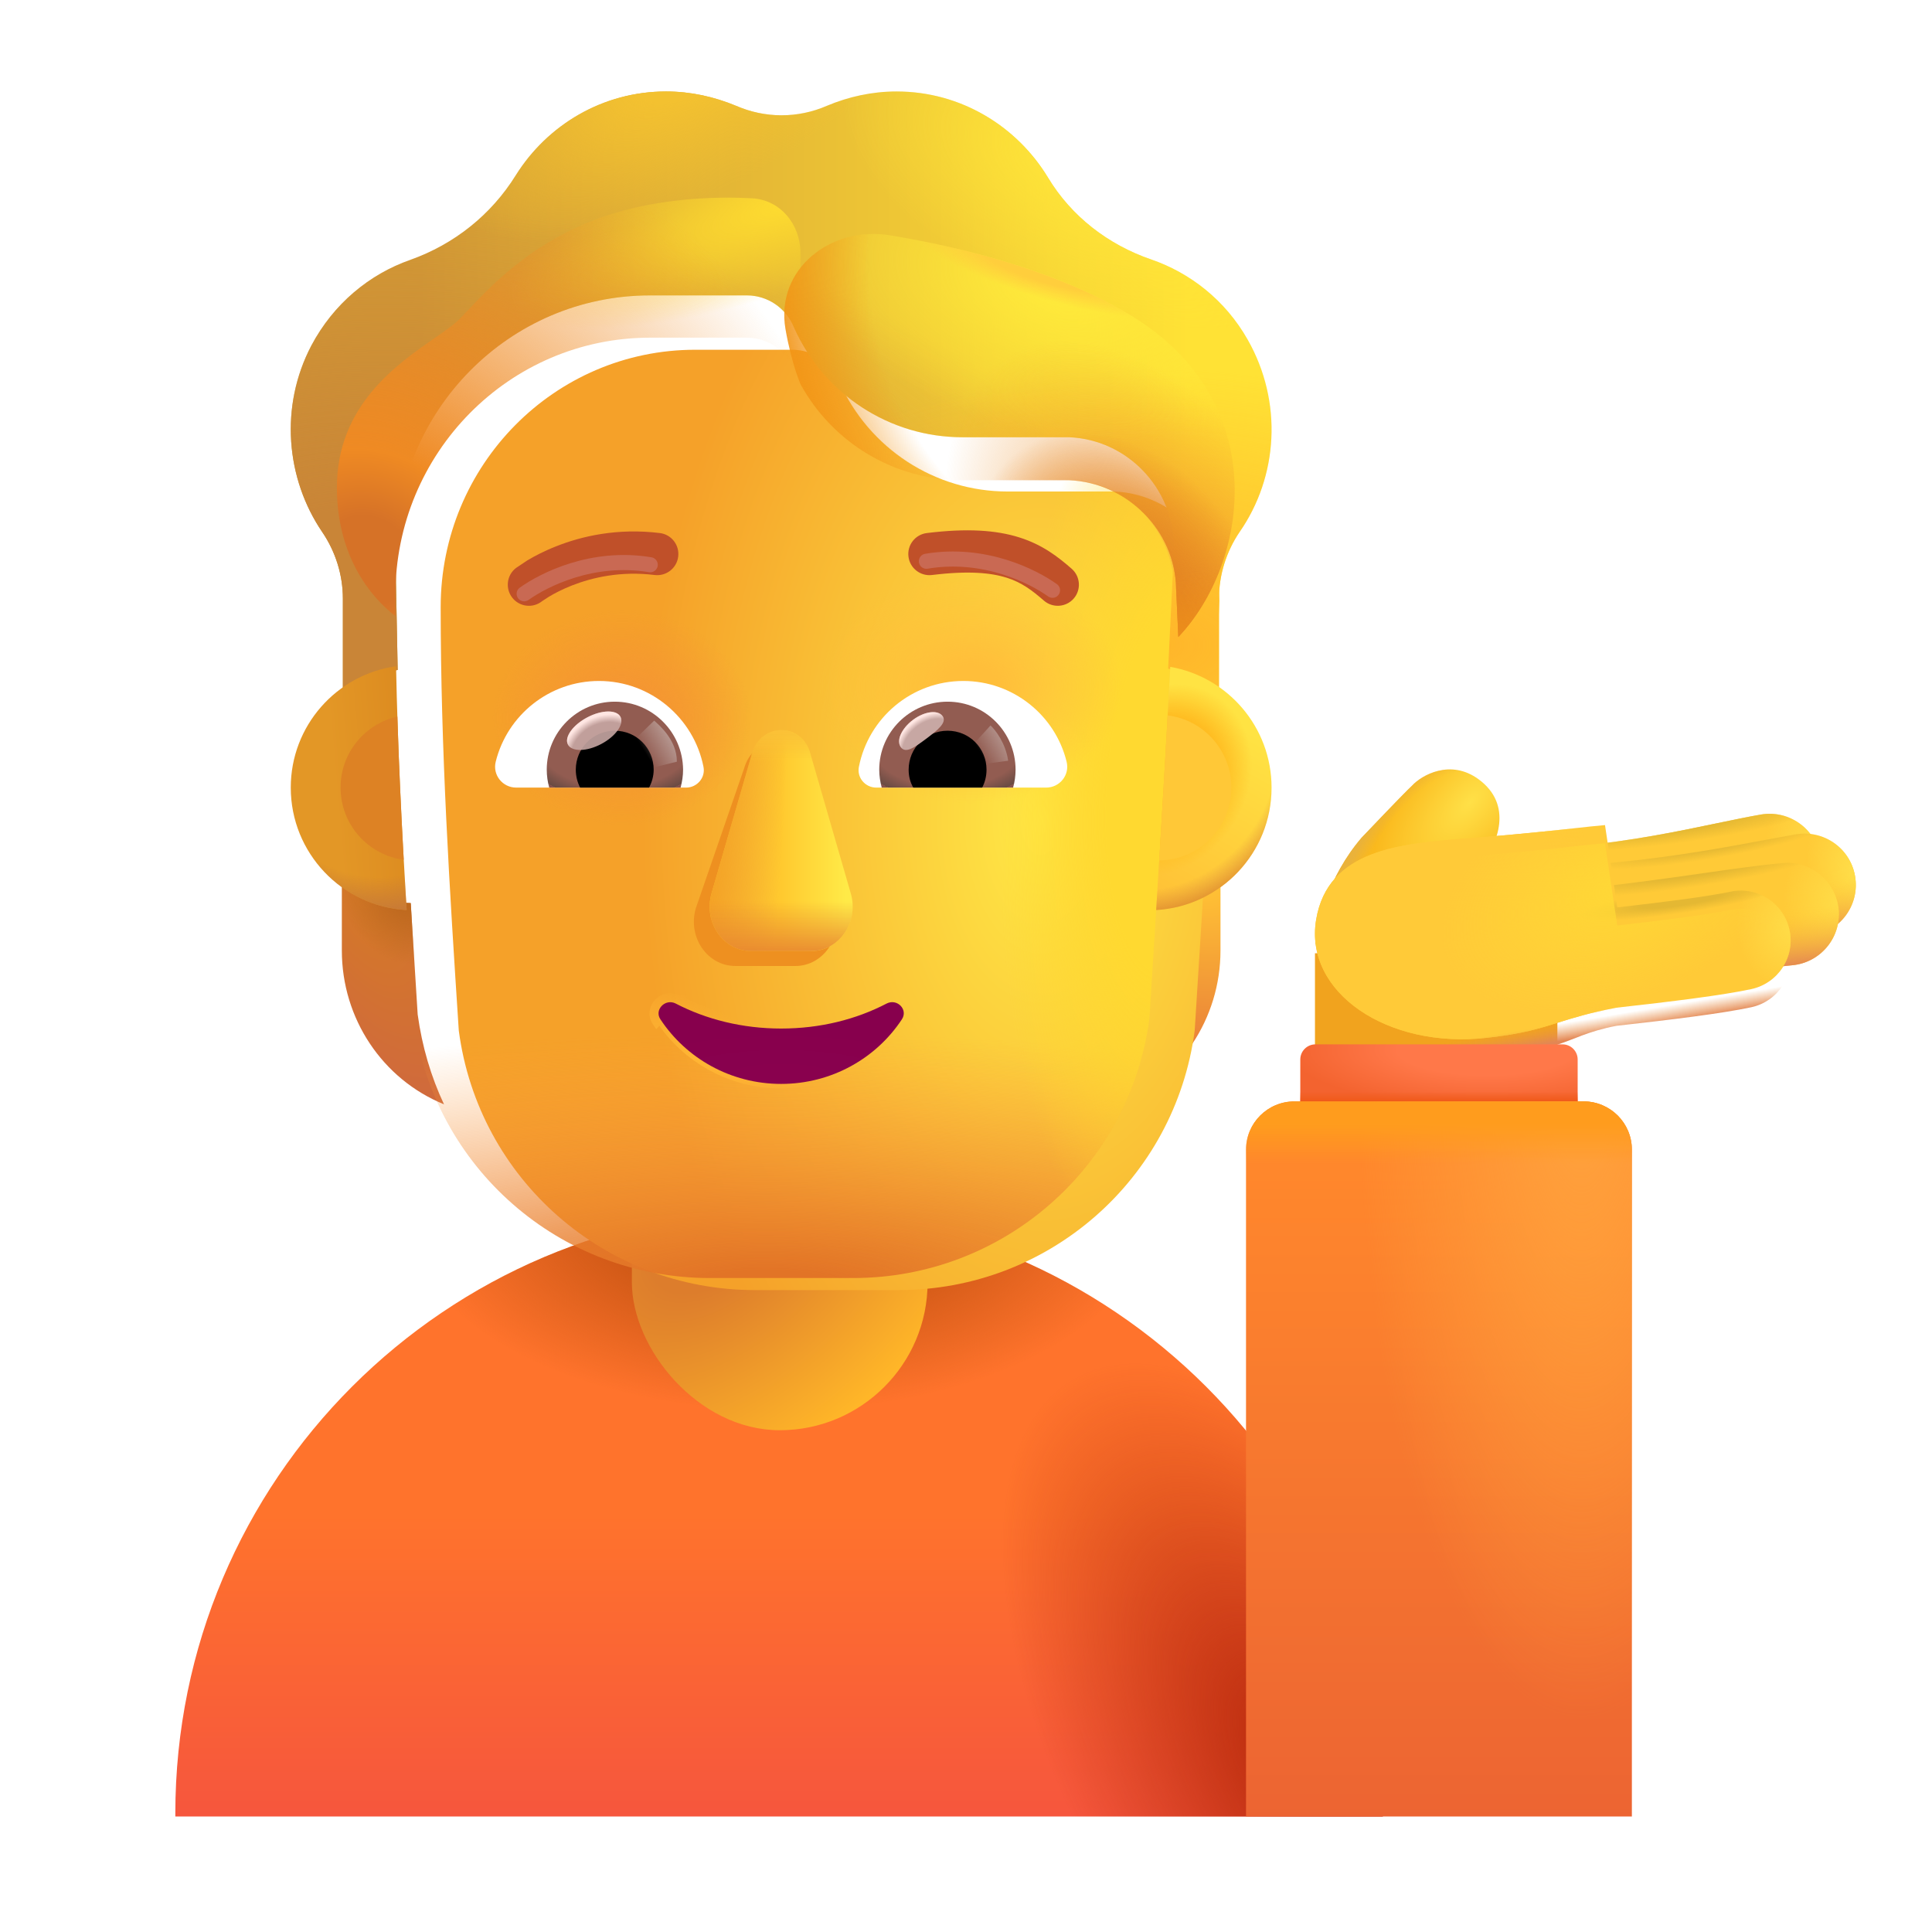 <svg width="32" height="32" viewBox="0 0 32 32" fill="none" xmlns="http://www.w3.org/2000/svg">
<path d="M12.904 20.036C7.381 20.036 2.904 24.513 2.904 30.036V30.087H22.904V30.036C22.904 24.513 18.427 20.036 12.904 20.036Z" fill="url(#paint0_linear_4002_3786)"/>
<path d="M12.904 20.036C7.381 20.036 2.904 24.513 2.904 30.036V30.087H22.904V30.036C22.904 24.513 18.427 20.036 12.904 20.036Z" fill="url(#paint1_radial_4002_3786)"/>
<path d="M12.904 20.036C7.381 20.036 2.904 24.513 2.904 30.036V30.087H22.904V30.036C22.904 24.513 18.427 20.036 12.904 20.036Z" fill="url(#paint2_radial_4002_3786)"/>
<rect x="10.466" y="17.009" width="4.898" height="6.68" rx="2.449" fill="url(#paint3_radial_4002_3786)"/>
<rect x="21.78" y="15.789" width="4.015" height="2.016" fill="#F1A31E"/>
<path d="M22.552 13.876C21.998 14.524 21.811 15.293 21.791 15.634L23.638 15.532L24.525 14.349C24.814 13.966 25.064 13.329 24.49 12.907C24.024 12.565 23.545 12.841 23.388 13.013C23.326 13.07 23.14 13.257 22.552 13.876Z" fill="url(#paint4_radial_4002_3786)"/>
<path d="M22.552 13.876C21.998 14.524 21.811 15.293 21.791 15.634L23.638 15.532L24.525 14.349C24.814 13.966 25.064 13.329 24.49 12.907C24.024 12.565 23.545 12.841 23.388 13.013C23.326 13.07 23.14 13.257 22.552 13.876Z" fill="url(#paint5_radial_4002_3786)"/>
<path fill-rule="evenodd" clip-rule="evenodd" d="M30.147 14.181C30.229 14.643 29.92 15.084 29.458 15.166C29.31 15.192 29.12 15.232 28.895 15.279C28.242 15.415 27.301 15.611 26.289 15.707C25.821 15.751 25.407 15.408 25.362 14.94C25.318 14.473 25.661 14.058 26.128 14.014C27.038 13.928 27.807 13.768 28.447 13.634C28.707 13.58 28.945 13.53 29.162 13.492C29.625 13.41 30.066 13.719 30.147 14.181Z" fill="#FFCA37"/>
<path fill-rule="evenodd" clip-rule="evenodd" d="M30.147 14.181C30.229 14.643 29.92 15.084 29.458 15.166C29.31 15.192 29.12 15.232 28.895 15.279C28.242 15.415 27.301 15.611 26.289 15.707C25.821 15.751 25.407 15.408 25.362 14.94C25.318 14.473 25.661 14.058 26.128 14.014C27.038 13.928 27.807 13.768 28.447 13.634C28.707 13.58 28.945 13.53 29.162 13.492C29.625 13.41 30.066 13.719 30.147 14.181Z" fill="url(#paint6_radial_4002_3786)"/>
<path fill-rule="evenodd" clip-rule="evenodd" d="M30.147 14.181C30.229 14.643 29.92 15.084 29.458 15.166C29.31 15.192 29.12 15.232 28.895 15.279C28.242 15.415 27.301 15.611 26.289 15.707C25.821 15.751 25.407 15.408 25.362 14.94C25.318 14.473 25.661 14.058 26.128 14.014C27.038 13.928 27.807 13.768 28.447 13.634C28.707 13.58 28.945 13.53 29.162 13.492C29.625 13.41 30.066 13.719 30.147 14.181Z" fill="url(#paint7_linear_4002_3786)"/>
<path fill-rule="evenodd" clip-rule="evenodd" d="M30.147 14.181C30.229 14.643 29.92 15.084 29.458 15.166C29.31 15.192 29.12 15.232 28.895 15.279C28.242 15.415 27.301 15.611 26.289 15.707C25.821 15.751 25.407 15.408 25.362 14.94C25.318 14.473 25.661 14.058 26.128 14.014C27.038 13.928 27.807 13.768 28.447 13.634C28.707 13.58 28.945 13.53 29.162 13.492C29.625 13.41 30.066 13.719 30.147 14.181Z" fill="url(#paint8_radial_4002_3786)"/>
<path fill-rule="evenodd" clip-rule="evenodd" d="M30.725 14.509C30.807 14.972 30.498 15.413 30.036 15.494C29.916 15.515 29.778 15.541 29.623 15.57C28.961 15.694 27.997 15.875 26.89 15.98C26.423 16.024 26.008 15.681 25.964 15.214C25.92 14.746 26.263 14.332 26.73 14.287C27.75 14.191 28.619 14.028 29.282 13.904C29.448 13.873 29.601 13.845 29.741 13.82C30.203 13.739 30.644 14.047 30.725 14.509Z" fill="#FFCA37"/>
<path fill-rule="evenodd" clip-rule="evenodd" d="M30.725 14.509C30.807 14.972 30.498 15.413 30.036 15.494C29.916 15.515 29.778 15.541 29.623 15.57C28.961 15.694 27.997 15.875 26.89 15.98C26.423 16.024 26.008 15.681 25.964 15.214C25.92 14.746 26.263 14.332 26.73 14.287C27.75 14.191 28.619 14.028 29.282 13.904C29.448 13.873 29.601 13.845 29.741 13.82C30.203 13.739 30.644 14.047 30.725 14.509Z" fill="url(#paint9_radial_4002_3786)"/>
<path fill-rule="evenodd" clip-rule="evenodd" d="M30.725 14.509C30.807 14.972 30.498 15.413 30.036 15.494C29.916 15.515 29.778 15.541 29.623 15.57C28.961 15.694 27.997 15.875 26.89 15.98C26.423 16.024 26.008 15.681 25.964 15.214C25.92 14.746 26.263 14.332 26.73 14.287C27.75 14.191 28.619 14.028 29.282 13.904C29.448 13.873 29.601 13.845 29.741 13.82C30.203 13.739 30.644 14.047 30.725 14.509Z" fill="url(#paint10_linear_4002_3786)"/>
<path fill-rule="evenodd" clip-rule="evenodd" d="M30.725 14.509C30.807 14.972 30.498 15.413 30.036 15.494C29.916 15.515 29.778 15.541 29.623 15.57C28.961 15.694 27.997 15.875 26.89 15.98C26.423 16.024 26.008 15.681 25.964 15.214C25.92 14.746 26.263 14.332 26.73 14.287C27.75 14.191 28.619 14.028 29.282 13.904C29.448 13.873 29.601 13.845 29.741 13.82C30.203 13.739 30.644 14.047 30.725 14.509Z" fill="url(#paint11_radial_4002_3786)"/>
<path fill-rule="evenodd" clip-rule="evenodd" d="M30.454 15.067C30.495 15.535 30.149 15.947 29.681 15.988C29.36 16.017 28.942 16.076 28.421 16.15L28.391 16.154C27.866 16.229 27.258 16.315 26.604 16.385C26.138 16.435 25.718 16.098 25.668 15.631C25.618 15.164 25.955 14.745 26.422 14.695C27.044 14.628 27.627 14.546 28.152 14.471C28.174 14.468 28.195 14.465 28.216 14.462C28.707 14.392 29.165 14.327 29.533 14.295C30 14.254 30.413 14.6 30.454 15.067Z" fill="#FFCA37"/>
<path fill-rule="evenodd" clip-rule="evenodd" d="M30.454 15.067C30.495 15.535 30.149 15.947 29.681 15.988C29.36 16.017 28.942 16.076 28.421 16.15L28.391 16.154C27.866 16.229 27.258 16.315 26.604 16.385C26.138 16.435 25.718 16.098 25.668 15.631C25.618 15.164 25.955 14.745 26.422 14.695C27.044 14.628 27.627 14.546 28.152 14.471C28.174 14.468 28.195 14.465 28.216 14.462C28.707 14.392 29.165 14.327 29.533 14.295C30 14.254 30.413 14.6 30.454 15.067Z" fill="url(#paint12_radial_4002_3786)"/>
<path fill-rule="evenodd" clip-rule="evenodd" d="M30.454 15.067C30.495 15.535 30.149 15.947 29.681 15.988C29.36 16.017 28.942 16.076 28.421 16.15L28.391 16.154C27.866 16.229 27.258 16.315 26.604 16.385C26.138 16.435 25.718 16.098 25.668 15.631C25.618 15.164 25.955 14.745 26.422 14.695C27.044 14.628 27.627 14.546 28.152 14.471C28.174 14.468 28.195 14.465 28.216 14.462C28.707 14.392 29.165 14.327 29.533 14.295C30 14.254 30.413 14.6 30.454 15.067Z" fill="url(#paint13_linear_4002_3786)"/>
<path fill-rule="evenodd" clip-rule="evenodd" d="M30.454 15.067C30.495 15.535 30.149 15.947 29.681 15.988C29.36 16.017 28.942 16.076 28.421 16.15L28.391 16.154C27.866 16.229 27.258 16.315 26.604 16.385C26.138 16.435 25.718 16.098 25.668 15.631C25.618 15.164 25.955 14.745 26.422 14.695C27.044 14.628 27.627 14.546 28.152 14.471C28.174 14.468 28.195 14.465 28.216 14.462C28.707 14.392 29.165 14.327 29.533 14.295C30 14.254 30.413 14.6 30.454 15.067Z" fill="url(#paint14_radial_4002_3786)"/>
<g filter="url(#filter0_i_4002_3786)">
<path fill-rule="evenodd" clip-rule="evenodd" d="M26.091 14.017C25.763 14.053 25.322 14.102 24.494 14.172C24.419 14.178 24.343 14.184 24.265 14.19C23.206 14.273 21.992 14.367 21.799 15.535C21.6 16.738 22.982 17.677 24.631 17.489C25.224 17.422 25.497 17.336 25.805 17.238C26.048 17.162 26.313 17.078 26.772 16.991C27.689 16.889 28.531 16.785 29.006 16.683C29.452 16.587 29.736 16.149 29.64 15.703C29.545 15.258 29.106 14.974 28.661 15.069C28.292 15.148 27.608 15.236 26.787 15.329L26.584 13.966C26.423 13.98 26.275 13.996 26.091 14.017Z" fill="#FFCA37"/>
<path fill-rule="evenodd" clip-rule="evenodd" d="M26.091 14.017C25.763 14.053 25.322 14.102 24.494 14.172C24.419 14.178 24.343 14.184 24.265 14.19C23.206 14.273 21.992 14.367 21.799 15.535C21.6 16.738 22.982 17.677 24.631 17.489C25.224 17.422 25.497 17.336 25.805 17.238C26.048 17.162 26.313 17.078 26.772 16.991C27.689 16.889 28.531 16.785 29.006 16.683C29.452 16.587 29.736 16.149 29.64 15.703C29.545 15.258 29.106 14.974 28.661 15.069C28.292 15.148 27.608 15.236 26.787 15.329L26.584 13.966C26.423 13.98 26.275 13.996 26.091 14.017Z" fill="url(#paint15_radial_4002_3786)"/>
<path fill-rule="evenodd" clip-rule="evenodd" d="M26.091 14.017C25.763 14.053 25.322 14.102 24.494 14.172C24.419 14.178 24.343 14.184 24.265 14.19C23.206 14.273 21.992 14.367 21.799 15.535C21.6 16.738 22.982 17.677 24.631 17.489C25.224 17.422 25.497 17.336 25.805 17.238C26.048 17.162 26.313 17.078 26.772 16.991C27.689 16.889 28.531 16.785 29.006 16.683C29.452 16.587 29.736 16.149 29.64 15.703C29.545 15.258 29.106 14.974 28.661 15.069C28.292 15.148 27.608 15.236 26.787 15.329L26.584 13.966C26.423 13.98 26.275 13.996 26.091 14.017Z" fill="url(#paint16_radial_4002_3786)"/>
<path fill-rule="evenodd" clip-rule="evenodd" d="M26.091 14.017C25.763 14.053 25.322 14.102 24.494 14.172C24.419 14.178 24.343 14.184 24.265 14.19C23.206 14.273 21.992 14.367 21.799 15.535C21.6 16.738 22.982 17.677 24.631 17.489C25.224 17.422 25.497 17.336 25.805 17.238C26.048 17.162 26.313 17.078 26.772 16.991C27.689 16.889 28.531 16.785 29.006 16.683C29.452 16.587 29.736 16.149 29.64 15.703C29.545 15.258 29.106 14.974 28.661 15.069C28.292 15.148 27.608 15.236 26.787 15.329L26.584 13.966C26.423 13.98 26.275 13.996 26.091 14.017Z" fill="url(#paint17_linear_4002_3786)"/>
</g>
<path d="M26.091 14.017C25.763 14.053 25.322 14.102 24.494 14.172C24.419 14.178 24.343 14.184 24.265 14.19C23.206 14.273 21.992 14.367 21.799 15.535C21.6 16.738 22.982 17.677 24.631 17.489C25.224 17.422 25.504 17.394 25.812 17.297C26.055 17.22 26.313 17.078 26.772 16.991C27.689 16.889 28.531 16.785 29.006 16.683C29.452 16.587 29.736 16.149 29.64 15.703C29.545 15.258 29.106 14.974 28.661 15.069C28.292 15.148 27.608 15.236 26.787 15.329L26.584 13.966C26.423 13.98 26.275 13.996 26.091 14.017Z" fill="url(#paint18_linear_4002_3786)"/>
<path d="M26.091 14.017C25.763 14.053 25.322 14.102 24.494 14.172C24.419 14.178 24.343 14.184 24.265 14.19C23.206 14.273 21.992 14.367 21.799 15.535C21.6 16.738 22.982 17.677 24.631 17.489C25.224 17.422 25.504 17.394 25.812 17.297C26.055 17.22 26.313 17.078 26.772 16.991C27.689 16.889 28.531 16.785 29.006 16.683C29.452 16.587 29.736 16.149 29.64 15.703C29.545 15.258 29.106 14.974 28.661 15.069C28.292 15.148 27.608 15.236 26.787 15.329L26.584 13.966C26.423 13.98 26.275 13.996 26.091 14.017Z" fill="url(#paint19_radial_4002_3786)"/>
<path d="M21.537 17.548C21.537 17.41 21.649 17.298 21.787 17.298H25.881C26.019 17.298 26.131 17.41 26.131 17.548V19.188H21.537V17.548Z" fill="url(#paint20_radial_4002_3786)"/>
<path d="M21.537 17.548C21.537 17.41 21.649 17.298 21.787 17.298H25.881C26.019 17.298 26.131 17.41 26.131 17.548V19.188H21.537V17.548Z" fill="url(#paint21_linear_4002_3786)"/>
<path d="M20.638 19.043C20.638 18.601 20.997 18.243 21.438 18.243H26.229C26.671 18.243 27.029 18.601 27.029 19.043V30.087H20.638V19.043Z" fill="url(#paint22_linear_4002_3786)"/>
<path d="M20.638 19.043C20.638 18.601 20.997 18.243 21.438 18.243H26.229C26.671 18.243 27.029 18.601 27.029 19.043V30.087H20.638V19.043Z" fill="url(#paint23_radial_4002_3786)"/>
<path d="M20.638 19.043C20.638 18.601 20.997 18.243 21.438 18.243H26.229C26.671 18.243 27.029 18.601 27.029 19.043V30.087H20.638V19.043Z" fill="url(#paint24_linear_4002_3786)"/>
<path d="M19.074 14.958C19.497 14.944 19.893 14.801 20.215 14.568V15.743C20.215 16.87 19.544 17.875 18.523 18.291C18.738 17.834 18.886 17.335 18.959 16.802L19.074 14.958Z" fill="url(#paint25_radial_4002_3786)"/>
<path d="M19.074 14.958C19.497 14.944 19.893 14.801 20.215 14.568V15.743C20.215 16.87 19.544 17.875 18.523 18.291C18.738 17.834 18.886 17.335 18.959 16.802L19.074 14.958Z" fill="url(#paint26_radial_4002_3786)"/>
<path d="M6.803 14.958C6.38 14.944 5.984 14.801 5.662 14.568V15.743C5.662 16.87 6.333 17.875 7.354 18.291C7.139 17.834 6.991 17.335 6.918 16.802L6.803 14.958Z" fill="url(#paint27_radial_4002_3786)"/>
<path d="M6.803 14.958C6.38 14.944 5.984 14.801 5.662 14.568V15.743C5.662 16.87 6.333 17.875 7.354 18.291C7.139 17.834 6.991 17.335 6.918 16.802L6.803 14.958Z" fill="url(#paint28_radial_4002_3786)"/>
<g filter="url(#filter1_ii_4002_3786)">
<path d="M6.849 16.87C7.174 19.334 9.271 21.168 11.753 21.168H14.134C16.616 21.168 18.713 19.334 19.038 16.87C19.187 14.492 19.337 12.125 19.447 9.749C19.434 8.781 18.671 7.982 17.707 7.941H15.94C14.735 7.941 13.644 7.231 13.149 6.121C13.021 5.802 12.713 5.593 12.372 5.593H10.766C8.436 5.593 6.549 7.502 6.549 9.857C6.549 12.205 6.695 14.516 6.849 16.87Z" fill="url(#paint29_radial_4002_3786)"/>
</g>
<path d="M6.849 16.87C7.174 19.334 9.271 21.168 11.753 21.168H14.134C16.616 21.168 18.713 19.334 19.038 16.87C19.187 14.492 19.337 12.125 19.447 9.749C19.434 8.781 18.671 7.982 17.707 7.941H15.94C14.735 7.941 13.644 7.231 13.149 6.121C13.021 5.802 12.713 5.593 12.372 5.593H10.766C8.436 5.593 6.549 7.502 6.549 9.857C6.549 12.205 6.695 14.516 6.849 16.87Z" fill="url(#paint30_radial_4002_3786)"/>
<path d="M6.849 16.87C7.174 19.334 9.271 21.168 11.753 21.168H14.134C16.616 21.168 18.713 19.334 19.038 16.87C19.187 14.492 19.337 12.125 19.447 9.749C19.434 8.781 18.671 7.982 17.707 7.941H15.94C14.735 7.941 13.644 7.231 13.149 6.121C13.021 5.802 12.713 5.593 12.372 5.593H10.766C8.436 5.593 6.549 7.502 6.549 9.857C6.549 12.205 6.695 14.516 6.849 16.87Z" fill="url(#paint31_radial_4002_3786)"/>
<path d="M6.849 16.87C7.174 19.334 9.271 21.168 11.753 21.168H14.134C16.616 21.168 18.713 19.334 19.038 16.87C19.187 14.492 19.337 12.125 19.447 9.749C19.434 8.781 18.671 7.982 17.707 7.941H15.94C14.735 7.941 13.644 7.231 13.149 6.121C13.021 5.802 12.713 5.593 12.372 5.593H10.766C8.436 5.593 6.549 7.502 6.549 9.857C6.549 12.205 6.695 14.516 6.849 16.87Z" fill="url(#paint32_radial_4002_3786)"/>
<path d="M6.849 16.87C7.174 19.334 9.271 21.168 11.753 21.168H14.134C16.616 21.168 18.713 19.334 19.038 16.87C19.187 14.492 19.337 12.125 19.447 9.749C19.434 8.781 18.671 7.982 17.707 7.941H15.94C14.735 7.941 13.644 7.231 13.149 6.121C13.021 5.802 12.713 5.593 12.372 5.593H10.766C8.436 5.593 6.549 7.502 6.549 9.857C6.549 12.205 6.695 14.516 6.849 16.87Z" fill="url(#paint33_radial_4002_3786)"/>
<g filter="url(#filter2_f_4002_3786)">
<path d="M12.325 12.726L11.524 15.046C11.387 15.523 11.715 16 12.181 16H13.173C13.639 16 13.967 15.515 13.83 15.046L13.159 12.726C13.016 12.212 12.476 12.212 12.325 12.726Z" fill="#EE9020"/>
</g>
<g filter="url(#filter3_f_4002_3786)">
<path d="M12.456 12.478L11.785 14.798C11.649 15.276 11.977 15.753 12.442 15.753H13.435C13.9 15.753 14.229 15.268 14.092 14.798L13.421 12.478C13.277 11.964 12.607 11.964 12.456 12.478Z" fill="url(#paint34_linear_4002_3786)"/>
<path d="M12.456 12.478L11.785 14.798C11.649 15.276 11.977 15.753 12.442 15.753H13.435C13.9 15.753 14.229 15.268 14.092 14.798L13.421 12.478C13.277 11.964 12.607 11.964 12.456 12.478Z" fill="url(#paint35_linear_4002_3786)"/>
<path d="M12.456 12.478L11.785 14.798C11.649 15.276 11.977 15.753 12.442 15.753H13.435C13.9 15.753 14.229 15.268 14.092 14.798L13.421 12.478C13.277 11.964 12.607 11.964 12.456 12.478Z" fill="url(#paint36_linear_4002_3786)"/>
<path d="M12.456 12.478L11.785 14.798C11.649 15.276 11.977 15.753 12.442 15.753H13.435C13.9 15.753 14.229 15.268 14.092 14.798L13.421 12.478C13.277 11.964 12.607 11.964 12.456 12.478Z" fill="url(#paint37_linear_4002_3786)"/>
</g>
<g filter="url(#filter4_f_4002_3786)">
<path d="M11.225 16.555L11.225 16.555C11.72 16.813 12.31 16.961 12.938 16.961C13.574 16.961 14.157 16.813 14.652 16.555L14.653 16.555L14.653 16.555C14.772 16.494 14.897 16.529 14.972 16.607C15.047 16.686 15.075 16.812 14.999 16.927C14.999 16.927 14.999 16.927 14.999 16.927L14.937 16.885C14.514 17.526 13.777 17.953 12.938 17.953C12.1 17.953 11.363 17.526 10.94 16.885L11.225 16.555ZM11.225 16.555L11.224 16.555C11.104 16.494 10.979 16.532 10.905 16.61C10.831 16.688 10.801 16.815 10.878 16.927L11.225 16.555Z" stroke="url(#paint38_radial_4002_3786)" stroke-width="0.15"/>
</g>
<path d="M12.938 17.036C12.298 17.036 11.696 16.885 11.19 16.621C11.017 16.534 10.831 16.728 10.94 16.885C11.363 17.526 12.1 17.953 12.938 17.953C13.777 17.953 14.514 17.526 14.937 16.885C15.046 16.722 14.86 16.534 14.687 16.621C14.181 16.885 13.585 17.036 12.938 17.036Z" fill="url(#paint39_radial_4002_3786)"/>
<g filter="url(#filter5_ii_4002_3786)">
<path d="M19.066 4.997C19.715 5.22 20.297 5.674 20.665 6.324C21.254 7.359 21.167 8.598 20.531 9.512C20.311 9.837 20.19 10.223 20.19 10.615V12.115C19.954 11.95 19.642 11.828 19.348 11.776L19.447 9.749C19.434 8.781 18.671 7.982 17.707 7.942H15.94C14.735 7.942 13.644 7.231 13.149 6.121C13.021 5.803 12.713 5.593 12.372 5.593H10.766C8.436 5.593 6.549 7.502 6.549 9.857L6.587 11.797C6.267 11.844 5.932 11.951 5.679 12.13V10.615C5.679 10.223 5.558 9.837 5.337 9.512C4.735 8.625 4.628 7.434 5.156 6.425C5.525 5.728 6.12 5.241 6.796 5.004C7.519 4.747 8.135 4.259 8.543 3.603C9.065 2.77 9.982 2.215 11.033 2.215C11.442 2.215 11.83 2.303 12.191 2.452C12.673 2.662 13.215 2.662 13.697 2.452C14.052 2.303 14.44 2.215 14.849 2.215C15.913 2.215 16.843 2.79 17.359 3.643C17.747 4.286 18.356 4.753 19.066 4.997Z" fill="url(#paint40_linear_4002_3786)"/>
<path d="M19.066 4.997C19.715 5.22 20.297 5.674 20.665 6.324C21.254 7.359 21.167 8.598 20.531 9.512C20.311 9.837 20.19 10.223 20.19 10.615V12.115C19.954 11.95 19.642 11.828 19.348 11.776L19.447 9.749C19.434 8.781 18.671 7.982 17.707 7.942H15.94C14.735 7.942 13.644 7.231 13.149 6.121C13.021 5.803 12.713 5.593 12.372 5.593H10.766C8.436 5.593 6.549 7.502 6.549 9.857L6.587 11.797C6.267 11.844 5.932 11.951 5.679 12.13V10.615C5.679 10.223 5.558 9.837 5.337 9.512C4.735 8.625 4.628 7.434 5.156 6.425C5.525 5.728 6.12 5.241 6.796 5.004C7.519 4.747 8.135 4.259 8.543 3.603C9.065 2.77 9.982 2.215 11.033 2.215C11.442 2.215 11.83 2.303 12.191 2.452C12.673 2.662 13.215 2.662 13.697 2.452C14.052 2.303 14.44 2.215 14.849 2.215C15.913 2.215 16.843 2.79 17.359 3.643C17.747 4.286 18.356 4.753 19.066 4.997Z" fill="url(#paint41_radial_4002_3786)"/>
<path d="M19.066 4.997C19.715 5.22 20.297 5.674 20.665 6.324C21.254 7.359 21.167 8.598 20.531 9.512C20.311 9.837 20.19 10.223 20.19 10.615V12.115C19.954 11.95 19.642 11.828 19.348 11.776L19.447 9.749C19.434 8.781 18.671 7.982 17.707 7.942H15.94C14.735 7.942 13.644 7.231 13.149 6.121C13.021 5.803 12.713 5.593 12.372 5.593H10.766C8.436 5.593 6.549 7.502 6.549 9.857L6.587 11.797C6.267 11.844 5.932 11.951 5.679 12.13V10.615C5.679 10.223 5.558 9.837 5.337 9.512C4.735 8.625 4.628 7.434 5.156 6.425C5.525 5.728 6.12 5.241 6.796 5.004C7.519 4.747 8.135 4.259 8.543 3.603C9.065 2.77 9.982 2.215 11.033 2.215C11.442 2.215 11.83 2.303 12.191 2.452C12.673 2.662 13.215 2.662 13.697 2.452C14.052 2.303 14.44 2.215 14.849 2.215C15.913 2.215 16.843 2.79 17.359 3.643C17.747 4.286 18.356 4.753 19.066 4.997Z" fill="url(#paint42_radial_4002_3786)"/>
<path d="M19.066 4.997C19.715 5.22 20.297 5.674 20.665 6.324C21.254 7.359 21.167 8.598 20.531 9.512C20.311 9.837 20.19 10.223 20.19 10.615V12.115C19.954 11.95 19.642 11.828 19.348 11.776L19.447 9.749C19.434 8.781 18.671 7.982 17.707 7.942H15.94C14.735 7.942 13.644 7.231 13.149 6.121C13.021 5.803 12.713 5.593 12.372 5.593H10.766C8.436 5.593 6.549 7.502 6.549 9.857L6.587 11.797C6.267 11.844 5.932 11.951 5.679 12.13V10.615C5.679 10.223 5.558 9.837 5.337 9.512C4.735 8.625 4.628 7.434 5.156 6.425C5.525 5.728 6.12 5.241 6.796 5.004C7.519 4.747 8.135 4.259 8.543 3.603C9.065 2.77 9.982 2.215 11.033 2.215C11.442 2.215 11.83 2.303 12.191 2.452C12.673 2.662 13.215 2.662 13.697 2.452C14.052 2.303 14.44 2.215 14.849 2.215C15.913 2.215 16.843 2.79 17.359 3.643C17.747 4.286 18.356 4.753 19.066 4.997Z" fill="url(#paint43_radial_4002_3786)"/>
<path d="M19.066 4.997C19.715 5.22 20.297 5.674 20.665 6.324C21.254 7.359 21.167 8.598 20.531 9.512C20.311 9.837 20.19 10.223 20.19 10.615V12.115C19.954 11.95 19.642 11.828 19.348 11.776L19.447 9.749C19.434 8.781 18.671 7.982 17.707 7.942H15.94C14.735 7.942 13.644 7.231 13.149 6.121C13.021 5.803 12.713 5.593 12.372 5.593H10.766C8.436 5.593 6.549 7.502 6.549 9.857L6.587 11.797C6.267 11.844 5.932 11.951 5.679 12.13V10.615C5.679 10.223 5.558 9.837 5.337 9.512C4.735 8.625 4.628 7.434 5.156 6.425C5.525 5.728 6.12 5.241 6.796 5.004C7.519 4.747 8.135 4.259 8.543 3.603C9.065 2.77 9.982 2.215 11.033 2.215C11.442 2.215 11.83 2.303 12.191 2.452C12.673 2.662 13.215 2.662 13.697 2.452C14.052 2.303 14.44 2.215 14.849 2.215C15.913 2.215 16.843 2.79 17.359 3.643C17.747 4.286 18.356 4.753 19.066 4.997Z" fill="url(#paint44_radial_4002_3786)"/>
</g>
<g filter="url(#filter6_i_4002_3786)">
<path d="M17.65 9.62C17.428 9.427 17.171 9.223 16.782 9.101C16.398 8.98 15.917 8.947 15.252 9.029C15.06 9.052 14.923 9.227 14.947 9.419C14.97 9.611 15.145 9.747 15.337 9.724C15.944 9.649 16.316 9.688 16.572 9.768C16.822 9.847 16.991 9.975 17.19 10.148C17.336 10.275 17.557 10.259 17.684 10.114C17.811 9.968 17.795 9.747 17.65 9.62Z" fill="#C05029"/>
</g>
<g filter="url(#filter7_i_4002_3786)">
<path d="M8.634 9.482C8.748 9.414 8.911 9.327 9.118 9.246C9.531 9.083 10.122 8.942 10.829 9.029C11.02 9.052 11.157 9.227 11.133 9.419C11.11 9.611 10.935 9.747 10.743 9.724C10.178 9.654 9.705 9.767 9.374 9.897C9.209 9.962 9.079 10.031 8.993 10.083C8.951 10.109 8.919 10.13 8.899 10.144C8.889 10.15 8.882 10.155 8.878 10.158L8.874 10.161C8.722 10.279 8.503 10.251 8.384 10.099C8.266 9.946 8.293 9.726 8.446 9.608L8.634 9.482Z" fill="#C05029"/>
</g>
<g filter="url(#filter8_f_4002_3786)">
<path d="M13.232 6.293C13.203 6.237 13.175 6.179 13.149 6.121C13.021 5.802 12.713 5.593 12.372 5.593H10.766C8.436 5.593 6.549 7.502 6.549 9.857V10.204C6.12 9.878 5.58 9.189 5.58 8.074C5.58 6.722 6.567 6.038 7.196 5.602C7.373 5.479 7.523 5.375 7.613 5.282C7.652 5.243 7.693 5.198 7.739 5.15C8.18 4.682 8.966 3.848 10.338 3.484C11.098 3.283 11.869 3.253 12.454 3.284C12.926 3.309 13.258 3.717 13.258 4.19V6.276L13.232 6.293Z" fill="url(#paint45_radial_4002_3786)"/>
<path d="M13.232 6.293C13.203 6.237 13.175 6.179 13.149 6.121C13.021 5.802 12.713 5.593 12.372 5.593H10.766C8.436 5.593 6.549 7.502 6.549 9.857V10.204C6.12 9.878 5.58 9.189 5.58 8.074C5.58 6.722 6.567 6.038 7.196 5.602C7.373 5.479 7.523 5.375 7.613 5.282C7.652 5.243 7.693 5.198 7.739 5.15C8.18 4.682 8.966 3.848 10.338 3.484C11.098 3.283 11.869 3.253 12.454 3.284C12.926 3.309 13.258 3.717 13.258 4.19V6.276L13.232 6.293Z" fill="url(#paint46_radial_4002_3786)"/>
</g>
<g filter="url(#filter9_f_4002_3786)">
<path d="M19.517 10.549L19.48 9.753C19.467 8.789 18.671 7.994 17.707 7.954H15.94C14.818 7.954 13.795 7.34 13.259 6.364C13.259 6.364 13.107 6.011 13.01 5.451C12.84 4.462 13.756 3.734 14.746 3.898C16.07 4.118 17.696 4.547 18.86 5.306C21.061 6.742 20.676 9.33 19.517 10.549Z" fill="url(#paint47_radial_4002_3786)"/>
<path d="M19.517 10.549L19.48 9.753C19.467 8.789 18.671 7.994 17.707 7.954H15.94C14.818 7.954 13.795 7.34 13.259 6.364C13.259 6.364 13.107 6.011 13.01 5.451C12.84 4.462 13.756 3.734 14.746 3.898C16.07 4.118 17.696 4.547 18.86 5.306C21.061 6.742 20.676 9.33 19.517 10.549Z" fill="url(#paint48_radial_4002_3786)"/>
<path d="M19.517 10.549L19.48 9.753C19.467 8.789 18.671 7.994 17.707 7.954H15.94C14.818 7.954 13.795 7.34 13.259 6.364C13.259 6.364 13.107 6.011 13.01 5.451C12.84 4.462 13.756 3.734 14.746 3.898C16.07 4.118 17.696 4.547 18.86 5.306C21.061 6.742 20.676 9.33 19.517 10.549Z" fill="url(#paint49_radial_4002_3786)"/>
<path d="M19.517 10.549L19.48 9.753C19.467 8.789 18.671 7.994 17.707 7.954H15.94C14.818 7.954 13.795 7.34 13.259 6.364C13.259 6.364 13.107 6.011 13.01 5.451C12.84 4.462 13.756 3.734 14.746 3.898C16.07 4.118 17.696 4.547 18.86 5.306C21.061 6.742 20.676 9.33 19.517 10.549Z" fill="url(#paint50_radial_4002_3786)"/>
<path d="M19.517 10.549L19.48 9.753C19.467 8.789 18.671 7.994 17.707 7.954H15.94C14.818 7.954 13.795 7.34 13.259 6.364C13.259 6.364 13.107 6.011 13.01 5.451C12.84 4.462 13.756 3.734 14.746 3.898C16.07 4.118 17.696 4.547 18.86 5.306C21.061 6.742 20.676 9.33 19.517 10.549Z" fill="url(#paint51_radial_4002_3786)"/>
</g>
<path d="M15.956 11.279C16.78 11.279 17.477 11.847 17.666 12.615C17.722 12.835 17.553 13.045 17.328 13.045H14.512C14.333 13.045 14.19 12.882 14.226 12.702C14.384 11.893 15.096 11.279 15.956 11.279Z" fill="white"/>
<path d="M15.695 11.622C16.32 11.622 16.821 12.129 16.821 12.748C16.821 12.851 16.806 12.953 16.78 13.045H14.604C14.579 12.948 14.563 12.851 14.563 12.748C14.563 12.129 15.07 11.622 15.695 11.622Z" fill="url(#paint52_radial_4002_3786)"/>
<path d="M15.05 12.748C15.05 12.39 15.336 12.103 15.695 12.103C16.053 12.103 16.34 12.39 16.34 12.748C16.34 12.856 16.314 12.958 16.268 13.045H15.127C15.075 12.958 15.05 12.856 15.05 12.748Z" fill="black"/>
<g filter="url(#filter10_f_4002_3786)">
<path d="M15.612 11.86C15.692 11.967 15.525 12.098 15.334 12.241C15.143 12.383 15.002 12.484 14.921 12.377C14.841 12.269 14.931 12.067 15.121 11.924C15.312 11.781 15.532 11.753 15.612 11.86Z" fill="#C7A7A3"/>
<path d="M15.612 11.86C15.692 11.967 15.525 12.098 15.334 12.241C15.143 12.383 15.002 12.484 14.921 12.377C14.841 12.269 14.931 12.067 15.121 11.924C15.312 11.781 15.532 11.753 15.612 11.86Z" fill="url(#paint53_radial_4002_3786)"/>
</g>
<g filter="url(#filter11_f_4002_3786)">
<path d="M16.698 12.6C16.657 12.309 16.486 12.089 16.406 12.016L16.078 12.376L16.226 12.664L16.698 12.6Z" fill="url(#paint54_linear_4002_3786)"/>
</g>
<path d="M9.921 11.279C9.097 11.279 8.401 11.847 8.211 12.615C8.155 12.835 8.324 13.045 8.549 13.045H11.365C11.544 13.045 11.688 12.882 11.652 12.702C11.493 11.893 10.776 11.279 9.921 11.279Z" fill="white"/>
<path d="M10.182 11.622C9.558 11.622 9.056 12.129 9.056 12.748C9.056 12.851 9.071 12.953 9.097 13.045H11.273C11.298 12.948 11.314 12.851 11.314 12.748C11.309 12.129 10.807 11.622 10.182 11.622Z" fill="url(#paint55_radial_4002_3786)"/>
<path d="M10.827 12.748C10.827 12.39 10.541 12.103 10.182 12.103C9.824 12.103 9.537 12.39 9.537 12.748C9.537 12.856 9.563 12.958 9.609 13.045H10.751C10.797 12.958 10.827 12.856 10.827 12.748Z" fill="black"/>
<g filter="url(#filter12_f_4002_3786)">
<path d="M11.211 12.616C11.211 12.252 10.915 12.009 10.835 11.936L10.471 12.288L10.695 12.744L11.211 12.616Z" fill="url(#paint56_linear_4002_3786)"/>
</g>
<g filter="url(#filter13_f_4002_3786)">
<ellipse cx="9.842" cy="12.103" rx="0.492" ry="0.249" transform="rotate(-27.914 9.842 12.103)" fill="#C7A7A3" fill-opacity="0.9"/>
<ellipse cx="9.842" cy="12.103" rx="0.492" ry="0.249" transform="rotate(-27.914 9.842 12.103)" fill="url(#paint57_radial_4002_3786)"/>
</g>
<path d="M19.15 15.073C19.233 13.729 19.313 12.388 19.383 11.045C20.337 11.212 21.061 12.044 21.061 13.045C21.061 14.127 20.216 15.011 19.15 15.073Z" fill="url(#paint58_linear_4002_3786)"/>
<path d="M19.15 15.073C19.233 13.729 19.313 12.388 19.383 11.045C20.337 11.212 21.061 12.044 21.061 13.045C21.061 14.127 20.216 15.011 19.15 15.073Z" fill="url(#paint59_radial_4002_3786)"/>
<path d="M19.15 15.073C19.233 13.729 19.313 12.388 19.383 11.045C20.337 11.212 21.061 12.044 21.061 13.045C21.061 14.127 20.216 15.011 19.15 15.073Z" fill="url(#paint60_radial_4002_3786)"/>
<path d="M6.56 11.035C5.574 11.174 4.816 12.021 4.816 13.045C4.816 14.13 5.665 15.015 6.735 15.073C6.654 13.725 6.587 12.384 6.56 11.035Z" fill="url(#paint61_linear_4002_3786)"/>
<path d="M6.56 11.035C5.574 11.174 4.816 12.021 4.816 13.045C4.816 14.13 5.665 15.015 6.735 15.073C6.654 13.725 6.587 12.384 6.56 11.035Z" fill="url(#paint62_radial_4002_3786)"/>
<g filter="url(#filter14_f_4002_3786)">
<path d="M6.582 11.869C6.043 11.989 5.641 12.47 5.641 13.045C5.641 13.657 6.097 14.162 6.687 14.241C6.643 13.45 6.606 12.66 6.582 11.869Z" fill="#DD8224"/>
</g>
<g filter="url(#filter15_f_4002_3786)">
<path d="M19.2 14.251C19.249 13.45 19.296 12.65 19.34 11.849C19.935 11.923 20.395 12.431 20.395 13.045C20.395 13.707 19.861 14.245 19.2 14.251Z" fill="#FFC837"/>
</g>
<g filter="url(#filter16_f_4002_3786)">
<path d="M8.682 9.835C9.006 9.603 9.814 9.193 10.77 9.354" stroke="#C96953" stroke-width="0.25" stroke-linecap="round"/>
</g>
<g filter="url(#filter17_f_4002_3786)">
<path d="M17.433 9.777C17.108 9.544 16.3 9.135 15.344 9.296" stroke="#C96953" stroke-width="0.25" stroke-linecap="round"/>
</g>
<defs>
<filter id="filter0_i_4002_3786" x="21.78" y="13.666" width="7.879" height="3.847" filterUnits="userSpaceOnUse" color-interpolation-filters="sRGB">
<feFlood flood-opacity="0" result="BackgroundImageFix"/>
<feBlend mode="normal" in="SourceGraphic" in2="BackgroundImageFix" result="shape"/>
<feColorMatrix in="SourceAlpha" type="matrix" values="0 0 0 0 0 0 0 0 0 0 0 0 0 0 0 0 0 0 127 0" result="hardAlpha"/>
<feOffset dy="-0.3"/>
<feGaussianBlur stdDeviation="0.3"/>
<feComposite in2="hardAlpha" operator="arithmetic" k2="-1" k3="1"/>
<feColorMatrix type="matrix" values="0 0 0 0 0.933 0 0 0 0 0.604 0 0 0 0 0.094 0 0 0 1 0"/>
<feBlend mode="normal" in2="shape" result="effect1_innerShadow_4002_3786"/>
</filter>
<filter id="filter1_ii_4002_3786" x="6.549" y="5.593" width="13.648" height="15.775" filterUnits="userSpaceOnUse" color-interpolation-filters="sRGB">
<feFlood flood-opacity="0" result="BackgroundImageFix"/>
<feBlend mode="normal" in="SourceGraphic" in2="BackgroundImageFix" result="shape"/>
<feColorMatrix in="SourceAlpha" type="matrix" values="0 0 0 0 0 0 0 0 0 0 0 0 0 0 0 0 0 0 127 0" result="hardAlpha"/>
<feOffset dx="0.75"/>
<feGaussianBlur stdDeviation="0.6"/>
<feComposite in2="hardAlpha" operator="arithmetic" k2="-1" k3="1"/>
<feColorMatrix type="matrix" values="0 0 0 0 0.824 0 0 0 0 0.624 0 0 0 0 0.314 0 0 0 1 0"/>
<feBlend mode="normal" in2="shape" result="effect1_innerShadow_4002_3786"/>
<feColorMatrix in="SourceAlpha" type="matrix" values="0 0 0 0 0 0 0 0 0 0 0 0 0 0 0 0 0 0 127 0" result="hardAlpha"/>
<feOffset dy="0.2"/>
<feGaussianBlur stdDeviation="0.375"/>
<feComposite in2="hardAlpha" operator="arithmetic" k2="-1" k3="1"/>
<feColorMatrix type="matrix" values="0 0 0 0 0.98 0 0 0 0 0.549 0 0 0 0 0.094 0 0 0 1 0"/>
<feBlend mode="normal" in2="effect1_innerShadow_4002_3786" result="effect2_innerShadow_4002_3786"/>
</filter>
<filter id="filter2_f_4002_3786" x="10.492" y="11.34" width="4.369" height="5.66" filterUnits="userSpaceOnUse" color-interpolation-filters="sRGB">
<feFlood flood-opacity="0" result="BackgroundImageFix"/>
<feBlend mode="normal" in="SourceGraphic" in2="BackgroundImageFix" result="shape"/>
<feGaussianBlur stdDeviation="0.5" result="effect1_foregroundBlur_4002_3786"/>
</filter>
<filter id="filter3_f_4002_3786" x="11.654" y="11.993" width="2.569" height="3.86" filterUnits="userSpaceOnUse" color-interpolation-filters="sRGB">
<feFlood flood-opacity="0" result="BackgroundImageFix"/>
<feBlend mode="normal" in="SourceGraphic" in2="BackgroundImageFix" result="shape"/>
<feGaussianBlur stdDeviation="0.05" result="effect1_foregroundBlur_4002_3786"/>
</filter>
<filter id="filter4_f_4002_3786" x="10.658" y="16.349" width="4.562" height="1.854" filterUnits="userSpaceOnUse" color-interpolation-filters="sRGB">
<feFlood flood-opacity="0" result="BackgroundImageFix"/>
<feBlend mode="normal" in="SourceGraphic" in2="BackgroundImageFix" result="shape"/>
<feGaussianBlur stdDeviation="0.05" result="effect1_foregroundBlur_4002_3786"/>
</filter>
<filter id="filter5_ii_4002_3786" x="4.816" y="1.715" width="16.245" height="10.415" filterUnits="userSpaceOnUse" color-interpolation-filters="sRGB">
<feFlood flood-opacity="0" result="BackgroundImageFix"/>
<feBlend mode="normal" in="SourceGraphic" in2="BackgroundImageFix" result="shape"/>
<feColorMatrix in="SourceAlpha" type="matrix" values="0 0 0 0 0 0 0 0 0 0 0 0 0 0 0 0 0 0 127 0" result="hardAlpha"/>
<feOffset dy="-0.5"/>
<feGaussianBlur stdDeviation="0.625"/>
<feComposite in2="hardAlpha" operator="arithmetic" k2="-1" k3="1"/>
<feColorMatrix type="matrix" values="0 0 0 0 0.945 0 0 0 0 0.51 0 0 0 0 0.063 0 0 0 1 0"/>
<feBlend mode="normal" in2="shape" result="effect1_innerShadow_4002_3786"/>
<feColorMatrix in="SourceAlpha" type="matrix" values="0 0 0 0 0 0 0 0 0 0 0 0 0 0 0 0 0 0 127 0" result="hardAlpha"/>
<feOffset dy="-0.2"/>
<feGaussianBlur stdDeviation="0.2"/>
<feComposite in2="hardAlpha" operator="arithmetic" k2="-1" k3="1"/>
<feColorMatrix type="matrix" values="0 0 0 0 0.863 0 0 0 0 0.486 0 0 0 0 0.047 0 0 0 1 0"/>
<feBlend mode="normal" in2="effect1_innerShadow_4002_3786" result="effect2_innerShadow_4002_3786"/>
</filter>
<filter id="filter6_i_4002_3786" x="14.944" y="8.784" width="2.925" height="1.45" filterUnits="userSpaceOnUse" color-interpolation-filters="sRGB">
<feFlood flood-opacity="0" result="BackgroundImageFix"/>
<feBlend mode="normal" in="SourceGraphic" in2="BackgroundImageFix" result="shape"/>
<feColorMatrix in="SourceAlpha" type="matrix" values="0 0 0 0 0 0 0 0 0 0 0 0 0 0 0 0 0 0 127 0" result="hardAlpha"/>
<feOffset dx="0.1" dy="-0.2"/>
<feGaussianBlur stdDeviation="0.125"/>
<feComposite in2="hardAlpha" operator="arithmetic" k2="-1" k3="1"/>
<feColorMatrix type="matrix" values="0 0 0 0 0.604 0 0 0 0 0.243 0 0 0 0 0.153 0 0 0 1 0"/>
<feBlend mode="normal" in2="shape" result="effect1_innerShadow_4002_3786"/>
</filter>
<filter id="filter7_i_4002_3786" x="8.311" y="8.803" width="2.925" height="1.431" filterUnits="userSpaceOnUse" color-interpolation-filters="sRGB">
<feFlood flood-opacity="0" result="BackgroundImageFix"/>
<feBlend mode="normal" in="SourceGraphic" in2="BackgroundImageFix" result="shape"/>
<feColorMatrix in="SourceAlpha" type="matrix" values="0 0 0 0 0 0 0 0 0 0 0 0 0 0 0 0 0 0 127 0" result="hardAlpha"/>
<feOffset dx="0.1" dy="-0.2"/>
<feGaussianBlur stdDeviation="0.125"/>
<feComposite in2="hardAlpha" operator="arithmetic" k2="-1" k3="1"/>
<feColorMatrix type="matrix" values="0 0 0 0 0.604 0 0 0 0 0.243 0 0 0 0 0.153 0 0 0 1 0"/>
<feBlend mode="normal" in2="shape" result="effect1_innerShadow_4002_3786"/>
</filter>
<filter id="filter8_f_4002_3786" x="5.08" y="2.774" width="8.679" height="7.931" filterUnits="userSpaceOnUse" color-interpolation-filters="sRGB">
<feFlood flood-opacity="0" result="BackgroundImageFix"/>
<feBlend mode="normal" in="SourceGraphic" in2="BackgroundImageFix" result="shape"/>
<feGaussianBlur stdDeviation="0.25" result="effect1_foregroundBlur_4002_3786"/>
</filter>
<filter id="filter9_f_4002_3786" x="12.49" y="3.375" width="8.461" height="7.674" filterUnits="userSpaceOnUse" color-interpolation-filters="sRGB">
<feFlood flood-opacity="0" result="BackgroundImageFix"/>
<feBlend mode="normal" in="SourceGraphic" in2="BackgroundImageFix" result="shape"/>
<feGaussianBlur stdDeviation="0.25" result="effect1_foregroundBlur_4002_3786"/>
</filter>
<filter id="filter10_f_4002_3786" x="14.792" y="11.695" width="0.941" height="0.826" filterUnits="userSpaceOnUse" color-interpolation-filters="sRGB">
<feFlood flood-opacity="0" result="BackgroundImageFix"/>
<feBlend mode="normal" in="SourceGraphic" in2="BackgroundImageFix" result="shape"/>
<feGaussianBlur stdDeviation="0.05" result="effect1_foregroundBlur_4002_3786"/>
</filter>
<filter id="filter11_f_4002_3786" x="15.878" y="11.816" width="1.02" height="1.048" filterUnits="userSpaceOnUse" color-interpolation-filters="sRGB">
<feFlood flood-opacity="0" result="BackgroundImageFix"/>
<feBlend mode="normal" in="SourceGraphic" in2="BackgroundImageFix" result="shape"/>
<feGaussianBlur stdDeviation="0.1" result="effect1_foregroundBlur_4002_3786"/>
</filter>
<filter id="filter12_f_4002_3786" x="10.271" y="11.736" width="1.14" height="1.208" filterUnits="userSpaceOnUse" color-interpolation-filters="sRGB">
<feFlood flood-opacity="0" result="BackgroundImageFix"/>
<feBlend mode="normal" in="SourceGraphic" in2="BackgroundImageFix" result="shape"/>
<feGaussianBlur stdDeviation="0.1" result="effect1_foregroundBlur_4002_3786"/>
</filter>
<filter id="filter13_f_4002_3786" x="9.292" y="11.685" width="1.1" height="0.837" filterUnits="userSpaceOnUse" color-interpolation-filters="sRGB">
<feFlood flood-opacity="0" result="BackgroundImageFix"/>
<feBlend mode="normal" in="SourceGraphic" in2="BackgroundImageFix" result="shape"/>
<feGaussianBlur stdDeviation="0.05" result="effect1_foregroundBlur_4002_3786"/>
</filter>
<filter id="filter14_f_4002_3786" x="5.391" y="11.619" width="1.546" height="2.872" filterUnits="userSpaceOnUse" color-interpolation-filters="sRGB">
<feFlood flood-opacity="0" result="BackgroundImageFix"/>
<feBlend mode="normal" in="SourceGraphic" in2="BackgroundImageFix" result="shape"/>
<feGaussianBlur stdDeviation="0.125" result="effect1_foregroundBlur_4002_3786"/>
</filter>
<filter id="filter15_f_4002_3786" x="18.95" y="11.599" width="1.695" height="2.902" filterUnits="userSpaceOnUse" color-interpolation-filters="sRGB">
<feFlood flood-opacity="0" result="BackgroundImageFix"/>
<feBlend mode="normal" in="SourceGraphic" in2="BackgroundImageFix" result="shape"/>
<feGaussianBlur stdDeviation="0.125" result="effect1_foregroundBlur_4002_3786"/>
</filter>
<filter id="filter16_f_4002_3786" x="8.307" y="8.943" width="2.839" height="1.268" filterUnits="userSpaceOnUse" color-interpolation-filters="sRGB">
<feFlood flood-opacity="0" result="BackgroundImageFix"/>
<feBlend mode="normal" in="SourceGraphic" in2="BackgroundImageFix" result="shape"/>
<feGaussianBlur stdDeviation="0.125" result="effect1_foregroundBlur_4002_3786"/>
</filter>
<filter id="filter17_f_4002_3786" x="14.969" y="8.884" width="2.839" height="1.268" filterUnits="userSpaceOnUse" color-interpolation-filters="sRGB">
<feFlood flood-opacity="0" result="BackgroundImageFix"/>
<feBlend mode="normal" in="SourceGraphic" in2="BackgroundImageFix" result="shape"/>
<feGaussianBlur stdDeviation="0.125" result="effect1_foregroundBlur_4002_3786"/>
</filter>
<linearGradient id="paint0_linear_4002_3786" x1="12.904" y1="30.087" x2="12.904" y2="25.061" gradientUnits="userSpaceOnUse">
<stop stop-color="#F6563D"/>
<stop offset="1" stop-color="#FF732C"/>
</linearGradient>
<radialGradient id="paint1_radial_4002_3786" cx="0" cy="0" r="1" gradientUnits="userSpaceOnUse" gradientTransform="translate(12.904 20.036) rotate(90) scale(3.335 6.234)">
<stop offset="0.397" stop-color="#C95513"/>
<stop offset="1" stop-color="#C95513" stop-opacity="0"/>
</radialGradient>
<radialGradient id="paint2_radial_4002_3786" cx="0" cy="0" r="1" gradientUnits="userSpaceOnUse" gradientTransform="translate(21.662 29.476) rotate(-120.307) scale(7.723 3.759)">
<stop offset="0.085" stop-color="#BB2C0D"/>
<stop offset="1" stop-color="#BB2C0D" stop-opacity="0"/>
</radialGradient>
<radialGradient id="paint3_radial_4002_3786" cx="0" cy="0" r="1" gradientUnits="userSpaceOnUse" gradientTransform="translate(11.778 20.507) rotate(50.774) scale(4.455 7.18)">
<stop offset="0.16" stop-color="#DD7D2C"/>
<stop offset="0.826" stop-color="#FFB628"/>
</radialGradient>
<radialGradient id="paint4_radial_4002_3786" cx="0" cy="0" r="1" gradientUnits="userSpaceOnUse" gradientTransform="translate(24.345 13.293) rotate(131.424) scale(2.125 1.048)">
<stop stop-color="#FFE047"/>
<stop offset="1" stop-color="#FAB91D"/>
</radialGradient>
<radialGradient id="paint5_radial_4002_3786" cx="0" cy="0" r="1" gradientUnits="userSpaceOnUse" gradientTransform="translate(23.657 15.324) rotate(-70.927) scale(3.108 1.582)">
<stop offset="0.854" stop-color="#EAB23A" stop-opacity="0"/>
<stop offset="1" stop-color="#EAB23A"/>
</radialGradient>
<radialGradient id="paint6_radial_4002_3786" cx="0" cy="0" r="1" gradientUnits="userSpaceOnUse" gradientTransform="translate(30.16 14.163) rotate(168.638) scale(0.914 1.16)">
<stop stop-color="#FFDC47"/>
<stop offset="1" stop-color="#FFDC47" stop-opacity="0"/>
</radialGradient>
<linearGradient id="paint7_linear_4002_3786" x1="28.329" y1="15.71" x2="28.03" y2="14.457" gradientUnits="userSpaceOnUse">
<stop stop-color="#E48851"/>
<stop offset="1" stop-color="#FFCB38" stop-opacity="0"/>
</linearGradient>
<radialGradient id="paint8_radial_4002_3786" cx="0" cy="0" r="1" gradientUnits="userSpaceOnUse" gradientTransform="translate(27.715 13.641) rotate(82.447) scale(0.335 2.585)">
<stop offset="0.382" stop-color="#E4B833"/>
<stop offset="1" stop-color="#E4B833" stop-opacity="0"/>
</radialGradient>
<radialGradient id="paint9_radial_4002_3786" cx="0" cy="0" r="1" gradientUnits="userSpaceOnUse" gradientTransform="translate(30.738 14.474) rotate(164.445) scale(0.782 1.21)">
<stop offset="0.109" stop-color="#FFDC47"/>
<stop offset="1" stop-color="#FFDC47" stop-opacity="0"/>
</radialGradient>
<linearGradient id="paint10_linear_4002_3786" x1="28.75" y1="15.984" x2="28.624" y2="14.758" gradientUnits="userSpaceOnUse">
<stop offset="0.217" stop-color="#E48851"/>
<stop offset="1" stop-color="#FFCB38" stop-opacity="0"/>
</linearGradient>
<radialGradient id="paint11_radial_4002_3786" cx="0" cy="0" r="1" gradientUnits="userSpaceOnUse" gradientTransform="translate(28.305 13.965) rotate(80.498) scale(0.265 2.088)">
<stop offset="0.382" stop-color="#E4B833"/>
<stop offset="1" stop-color="#E4B833" stop-opacity="0"/>
</radialGradient>
<radialGradient id="paint12_radial_4002_3786" cx="0" cy="0" r="1" gradientUnits="userSpaceOnUse" gradientTransform="translate(30.457 14.935) rotate(169.282) scale(0.91 1.093)">
<stop stop-color="#FFDC47"/>
<stop offset="1" stop-color="#FFDC47" stop-opacity="0"/>
</radialGradient>
<linearGradient id="paint13_linear_4002_3786" x1="28.463" y1="16.39" x2="28.345" y2="15.207" gradientUnits="userSpaceOnUse">
<stop offset="0.217" stop-color="#E48851"/>
<stop offset="1" stop-color="#FFCB38" stop-opacity="0"/>
</linearGradient>
<radialGradient id="paint14_radial_4002_3786" cx="0" cy="0" r="1" gradientUnits="userSpaceOnUse" gradientTransform="translate(28.017 14.402) rotate(81.462) scale(0.292 2.389)">
<stop offset="0.382" stop-color="#E4B833"/>
<stop offset="1" stop-color="#E4B833" stop-opacity="0"/>
</radialGradient>
<radialGradient id="paint15_radial_4002_3786" cx="0" cy="0" r="1" gradientUnits="userSpaceOnUse" gradientTransform="translate(29.659 15.679) rotate(169.423) scale(0.9 1.068)">
<stop stop-color="#FFDC47"/>
<stop offset="1" stop-color="#FFDC47" stop-opacity="0"/>
</radialGradient>
<radialGradient id="paint16_radial_4002_3786" cx="0" cy="0" r="1" gradientUnits="userSpaceOnUse" gradientTransform="translate(27.837 15.215) rotate(81.573) scale(0.213 1.765)">
<stop offset="0.382" stop-color="#E4B833"/>
<stop offset="1" stop-color="#E4B833" stop-opacity="0"/>
</radialGradient>
<linearGradient id="paint17_linear_4002_3786" x1="25.11" y1="16.84" x2="26.704" y2="16.527" gradientUnits="userSpaceOnUse">
<stop offset="0.585" stop-color="#FFCA38"/>
<stop offset="1" stop-color="#FFCA38" stop-opacity="0"/>
</linearGradient>
<linearGradient id="paint18_linear_4002_3786" x1="27.493" y1="17.004" x2="27.439" y2="16.684" gradientUnits="userSpaceOnUse">
<stop offset="0.101" stop-color="#E38654"/>
<stop offset="1" stop-color="#E99344" stop-opacity="0"/>
</linearGradient>
<radialGradient id="paint19_radial_4002_3786" cx="0" cy="0" r="1" gradientUnits="userSpaceOnUse" gradientTransform="translate(26.845 14.684) rotate(157.027) scale(3.123 1.855)">
<stop stop-color="#FFD836"/>
<stop offset="1" stop-color="#FFD836" stop-opacity="0"/>
</radialGradient>
<radialGradient id="paint20_radial_4002_3786" cx="0" cy="0" r="1" gradientUnits="userSpaceOnUse" gradientTransform="translate(24.626 17.387) rotate(90) scale(0.953 3.314)">
<stop offset="0.443" stop-color="#FF7849"/>
<stop offset="1" stop-color="#F3632F"/>
</radialGradient>
<linearGradient id="paint21_linear_4002_3786" x1="24.005" y1="18.338" x2="24.005" y2="18.079" gradientUnits="userSpaceOnUse">
<stop offset="0.316" stop-color="#F05918"/>
<stop offset="1" stop-color="#F05918" stop-opacity="0"/>
</linearGradient>
<linearGradient id="paint22_linear_4002_3786" x1="24.876" y1="19.402" x2="24.876" y2="38.715" gradientUnits="userSpaceOnUse">
<stop stop-color="#FF872C"/>
<stop offset="0.621" stop-color="#EA6033"/>
</linearGradient>
<radialGradient id="paint23_radial_4002_3786" cx="0" cy="0" r="1" gradientUnits="userSpaceOnUse" gradientTransform="translate(26.189 17.715) rotate(90) scale(10.75 3.688)">
<stop offset="0.14" stop-color="#FF9F3B"/>
<stop offset="1" stop-color="#FF9F3B" stop-opacity="0"/>
</radialGradient>
<linearGradient id="paint24_linear_4002_3786" x1="23.834" y1="18.243" x2="23.834" y2="19.277" gradientUnits="userSpaceOnUse">
<stop offset="0.366" stop-color="#FF9C1D"/>
<stop offset="1" stop-color="#FF9C1D" stop-opacity="0"/>
</linearGradient>
<radialGradient id="paint25_radial_4002_3786" cx="0" cy="0" r="1" gradientUnits="userSpaceOnUse" gradientTransform="translate(19.94 14.568) rotate(103.679) scale(4.115 4.888)">
<stop offset="0.043" stop-color="#FFC135"/>
<stop offset="0.909" stop-color="#E26839"/>
</radialGradient>
<radialGradient id="paint26_radial_4002_3786" cx="0" cy="0" r="1" gradientUnits="userSpaceOnUse" gradientTransform="translate(18.999 14.907) rotate(53.902) scale(0.628 0.534)">
<stop stop-color="#E18C2A"/>
<stop offset="1" stop-color="#E18C2A" stop-opacity="0"/>
</radialGradient>
<radialGradient id="paint27_radial_4002_3786" cx="0" cy="0" r="1" gradientUnits="userSpaceOnUse" gradientTransform="translate(5.937 14.716) rotate(64.592) scale(3.747 1.703)">
<stop stop-color="#D57A26"/>
<stop offset="1" stop-color="#D06A3C"/>
</radialGradient>
<radialGradient id="paint28_radial_4002_3786" cx="0" cy="0" r="1" gradientUnits="userSpaceOnUse" gradientTransform="translate(6.772 14.706) rotate(72.29) scale(1.321 1.159)">
<stop offset="0.263" stop-color="#BE691E"/>
<stop offset="0.977" stop-color="#BE691E" stop-opacity="0"/>
</radialGradient>
<radialGradient id="paint29_radial_4002_3786" cx="0" cy="0" r="1" gradientUnits="userSpaceOnUse" gradientTransform="translate(16.482 13.38) rotate(180) scale(6.598 11.671)">
<stop stop-color="#FFE846"/>
<stop offset="1" stop-color="#F5A129"/>
</radialGradient>
<radialGradient id="paint30_radial_4002_3786" cx="0" cy="0" r="1" gradientUnits="userSpaceOnUse" gradientTransform="translate(12.694 21.376) rotate(-90) scale(4.273 16.622)">
<stop offset="0.082" stop-color="#E27426"/>
<stop offset="1" stop-color="#FFA041" stop-opacity="0"/>
</radialGradient>
<radialGradient id="paint31_radial_4002_3786" cx="0" cy="0" r="1" gradientUnits="userSpaceOnUse" gradientTransform="translate(19.447 13.088) rotate(93.775) scale(7.717 2.837)">
<stop offset="0.39" stop-color="#FFD930"/>
<stop offset="1" stop-color="#FFD930" stop-opacity="0"/>
</radialGradient>
<radialGradient id="paint32_radial_4002_3786" cx="0" cy="0" r="1" gradientUnits="userSpaceOnUse" gradientTransform="translate(10.299 11.891) rotate(-90) scale(1.784 2.148)">
<stop offset="0.276" stop-color="#F59632"/>
<stop offset="1" stop-color="#F59632" stop-opacity="0"/>
</radialGradient>
<radialGradient id="paint33_radial_4002_3786" cx="0" cy="0" r="1" gradientUnits="userSpaceOnUse" gradientTransform="translate(16.079 11.371) rotate(-90) scale(1.938 2.513)">
<stop offset="0.178" stop-color="#FFBE3A"/>
<stop offset="1" stop-color="#FFBE3A" stop-opacity="0"/>
</radialGradient>
<linearGradient id="paint34_linear_4002_3786" x1="12.939" y1="14.426" x2="14.017" y2="14.426" gradientUnits="userSpaceOnUse">
<stop stop-color="#FFC92F"/>
<stop offset="1" stop-color="#FFEA47"/>
</linearGradient>
<linearGradient id="paint35_linear_4002_3786" x1="11.585" y1="14.23" x2="12.94" y2="14.305" gradientUnits="userSpaceOnUse">
<stop stop-color="#F49F22"/>
<stop offset="1" stop-color="#E88830" stop-opacity="0"/>
<stop offset="1" stop-color="#F49F22" stop-opacity="0"/>
</linearGradient>
<linearGradient id="paint36_linear_4002_3786" x1="12.939" y1="14.929" x2="12.939" y2="16.005" gradientUnits="userSpaceOnUse">
<stop stop-color="#E88830" stop-opacity="0"/>
<stop offset="0.845" stop-color="#E88830"/>
</linearGradient>
<linearGradient id="paint37_linear_4002_3786" x1="12.939" y1="12.093" x2="12.939" y2="12.622" gradientUnits="userSpaceOnUse">
<stop stop-color="#FAC137"/>
<stop offset="1" stop-color="#FAC137" stop-opacity="0"/>
</linearGradient>
<radialGradient id="paint38_radial_4002_3786" cx="0" cy="0" r="1" gradientUnits="userSpaceOnUse" gradientTransform="translate(11.517 17.531) rotate(-60.732) scale(0.896 2.608)">
<stop stop-color="#FFB534"/>
<stop offset="1" stop-color="#FFB534" stop-opacity="0"/>
</radialGradient>
<radialGradient id="paint39_radial_4002_3786" cx="0" cy="0" r="1" gradientUnits="userSpaceOnUse" gradientTransform="translate(12.938 17.847) rotate(-90) scale(0.91 3.659)">
<stop stop-color="#89014E"/>
<stop offset="1" stop-color="#87004D"/>
</radialGradient>
<linearGradient id="paint40_linear_4002_3786" x1="19.707" y1="6.234" x2="6.931" y2="6.234" gradientUnits="userSpaceOnUse">
<stop stop-color="#FFE235"/>
<stop offset="1" stop-color="#D29935"/>
</linearGradient>
<radialGradient id="paint41_radial_4002_3786" cx="0" cy="0" r="1" gradientUnits="userSpaceOnUse" gradientTransform="translate(6.339 11.384) rotate(-90) scale(7.217 12.788)">
<stop offset="0.315" stop-color="#C98537"/>
<stop offset="1" stop-color="#C98537" stop-opacity="0"/>
</radialGradient>
<radialGradient id="paint42_radial_4002_3786" cx="0" cy="0" r="1" gradientUnits="userSpaceOnUse" gradientTransform="translate(19.073 11.384) rotate(-90) scale(4.584 8.123)">
<stop stop-color="#FFB52A"/>
<stop offset="1" stop-color="#FFB52A" stop-opacity="0"/>
</radialGradient>
<radialGradient id="paint43_radial_4002_3786" cx="0" cy="0" r="1" gradientUnits="userSpaceOnUse" gradientTransform="translate(18.121 3.463) rotate(-159.121) scale(4.392 2.339)">
<stop stop-color="#FFE639"/>
<stop offset="1" stop-color="#FFE639" stop-opacity="0"/>
</radialGradient>
<radialGradient id="paint44_radial_4002_3786" cx="0" cy="0" r="1" gradientUnits="userSpaceOnUse" gradientTransform="translate(11.796 1.453) rotate(58.465) scale(2.184 5.057)">
<stop offset="0.287" stop-color="#F3C130"/>
<stop offset="1" stop-color="#F3C130" stop-opacity="0"/>
</radialGradient>
<radialGradient id="paint45_radial_4002_3786" cx="0" cy="0" r="1" gradientUnits="userSpaceOnUse" gradientTransform="translate(13.258 3.274) rotate(160.16) scale(5.108 1.422)">
<stop stop-color="#FFDD30"/>
<stop offset="1" stop-color="#FFDC2B" stop-opacity="0"/>
</radialGradient>
<radialGradient id="paint46_radial_4002_3786" cx="0" cy="0" r="1" gradientUnits="userSpaceOnUse" gradientTransform="translate(6.085 9.28) rotate(-57.724) scale(7.606 8.426)">
<stop offset="0.093" stop-color="#D67227"/>
<stop offset="0.233" stop-color="#EF8A23"/>
<stop offset="1" stop-color="#EF8A23" stop-opacity="0"/>
</radialGradient>
<radialGradient id="paint47_radial_4002_3786" cx="0" cy="0" r="1" gradientUnits="userSpaceOnUse" gradientTransform="translate(17.508 4.738) rotate(13.307) scale(4.391 2.456)">
<stop stop-color="#FFEB3B"/>
<stop offset="1" stop-color="#FFEB3B" stop-opacity="0"/>
</radialGradient>
<radialGradient id="paint48_radial_4002_3786" cx="0" cy="0" r="1" gradientUnits="userSpaceOnUse" gradientTransform="translate(19.412 10.549) rotate(-120.119) scale(5.404 3.014)">
<stop stop-color="#EB8F29"/>
<stop offset="1" stop-color="#EB8F29" stop-opacity="0"/>
</radialGradient>
<radialGradient id="paint49_radial_4002_3786" cx="0" cy="0" r="1" gradientUnits="userSpaceOnUse" gradientTransform="translate(18.629 10.17) rotate(-120.695) scale(3.232 2.315)">
<stop offset="0.394" stop-color="#E48421"/>
<stop offset="1" stop-color="#E48421" stop-opacity="0"/>
</radialGradient>
<radialGradient id="paint50_radial_4002_3786" cx="0" cy="0" r="1" gradientUnits="userSpaceOnUse" gradientTransform="translate(18.988 4.591) rotate(166.509) scale(6.228 6.732)">
<stop offset="0.735" stop-color="#F29415" stop-opacity="0"/>
<stop offset="1" stop-color="#F29415"/>
</radialGradient>
<radialGradient id="paint51_radial_4002_3786" cx="0" cy="0" r="1" gradientUnits="userSpaceOnUse" gradientTransform="translate(17.296 4.433) rotate(107.002) scale(0.506 2.315)">
<stop offset="0.461" stop-color="#FFCE3C"/>
<stop offset="1" stop-color="#FFCE3C" stop-opacity="0"/>
</radialGradient>
<radialGradient id="paint52_radial_4002_3786" cx="0" cy="0" r="1" gradientUnits="userSpaceOnUse" gradientTransform="translate(15.692 12.224) rotate(90) scale(1.024 1.629)">
<stop offset="0.802" stop-color="#925C51"/>
<stop offset="1" stop-color="#694B43"/>
<stop offset="1" stop-color="#804D49"/>
<stop offset="1" stop-color="#85534D"/>
</radialGradient>
<radialGradient id="paint53_radial_4002_3786" cx="0" cy="0" r="1" gradientUnits="userSpaceOnUse" gradientTransform="translate(15.404 12.33) rotate(-127.812) scale(0.477 0.657)">
<stop offset="0.766" stop-color="#FFE6E2" stop-opacity="0"/>
<stop offset="0.966" stop-color="#FFE6E2"/>
</radialGradient>
<linearGradient id="paint54_linear_4002_3786" x1="16.674" y1="12.292" x2="16.278" y2="12.536" gradientUnits="userSpaceOnUse">
<stop stop-color="#B4948D"/>
<stop offset="1" stop-color="#B4948D" stop-opacity="0"/>
</linearGradient>
<radialGradient id="paint55_radial_4002_3786" cx="0" cy="0" r="1" gradientUnits="userSpaceOnUse" gradientTransform="translate(10.185 12.224) rotate(90) scale(1.024 1.629)">
<stop offset="0.802" stop-color="#925C51"/>
<stop offset="1" stop-color="#694B43"/>
<stop offset="1" stop-color="#804D49"/>
<stop offset="1" stop-color="#85534D"/>
</radialGradient>
<linearGradient id="paint56_linear_4002_3786" x1="11.124" y1="12.292" x2="10.728" y2="12.536" gradientUnits="userSpaceOnUse">
<stop stop-color="#B4948D"/>
<stop offset="1" stop-color="#B4948D" stop-opacity="0"/>
</linearGradient>
<radialGradient id="paint57_radial_4002_3786" cx="0" cy="0" r="1" gradientUnits="userSpaceOnUse" gradientTransform="translate(9.823 12.501) rotate(-90.897) scale(0.624 0.75)">
<stop offset="0.766" stop-color="#FFE6E2" stop-opacity="0"/>
<stop offset="0.966" stop-color="#FFE6E2"/>
</radialGradient>
<linearGradient id="paint58_linear_4002_3786" x1="21.061" y1="12.326" x2="19.538" y2="15.073" gradientUnits="userSpaceOnUse">
<stop stop-color="#FFE343"/>
<stop offset="1" stop-color="#FFC136"/>
</linearGradient>
<radialGradient id="paint59_radial_4002_3786" cx="0" cy="0" r="1" gradientUnits="userSpaceOnUse" gradientTransform="translate(18.766 12.242) rotate(74.347) scale(2.94 2.805)">
<stop offset="0.856" stop-color="#E1943D" stop-opacity="0"/>
<stop offset="1" stop-color="#E08F2E"/>
</radialGradient>
<radialGradient id="paint60_radial_4002_3786" cx="0" cy="0" r="1" gradientUnits="userSpaceOnUse" gradientTransform="translate(19.221 12.929) rotate(-53.92) scale(1.688 1.415)">
<stop offset="0.664" stop-color="#FFBD22"/>
<stop offset="1" stop-color="#FFBD22" stop-opacity="0"/>
</radialGradient>
<linearGradient id="paint61_linear_4002_3786" x1="5.556" y1="13.214" x2="7.396" y2="13.054" gradientUnits="userSpaceOnUse">
<stop stop-color="#E39726"/>
<stop offset="1" stop-color="#D9851D"/>
</linearGradient>
<radialGradient id="paint62_radial_4002_3786" cx="0" cy="0" r="1" gradientUnits="userSpaceOnUse" gradientTransform="translate(6.297 12.453) rotate(101.248) scale(2.671 2.626)">
<stop offset="0.775" stop-color="#C77937" stop-opacity="0"/>
<stop offset="1" stop-color="#C77937"/>
</radialGradient>
</defs>
</svg>
